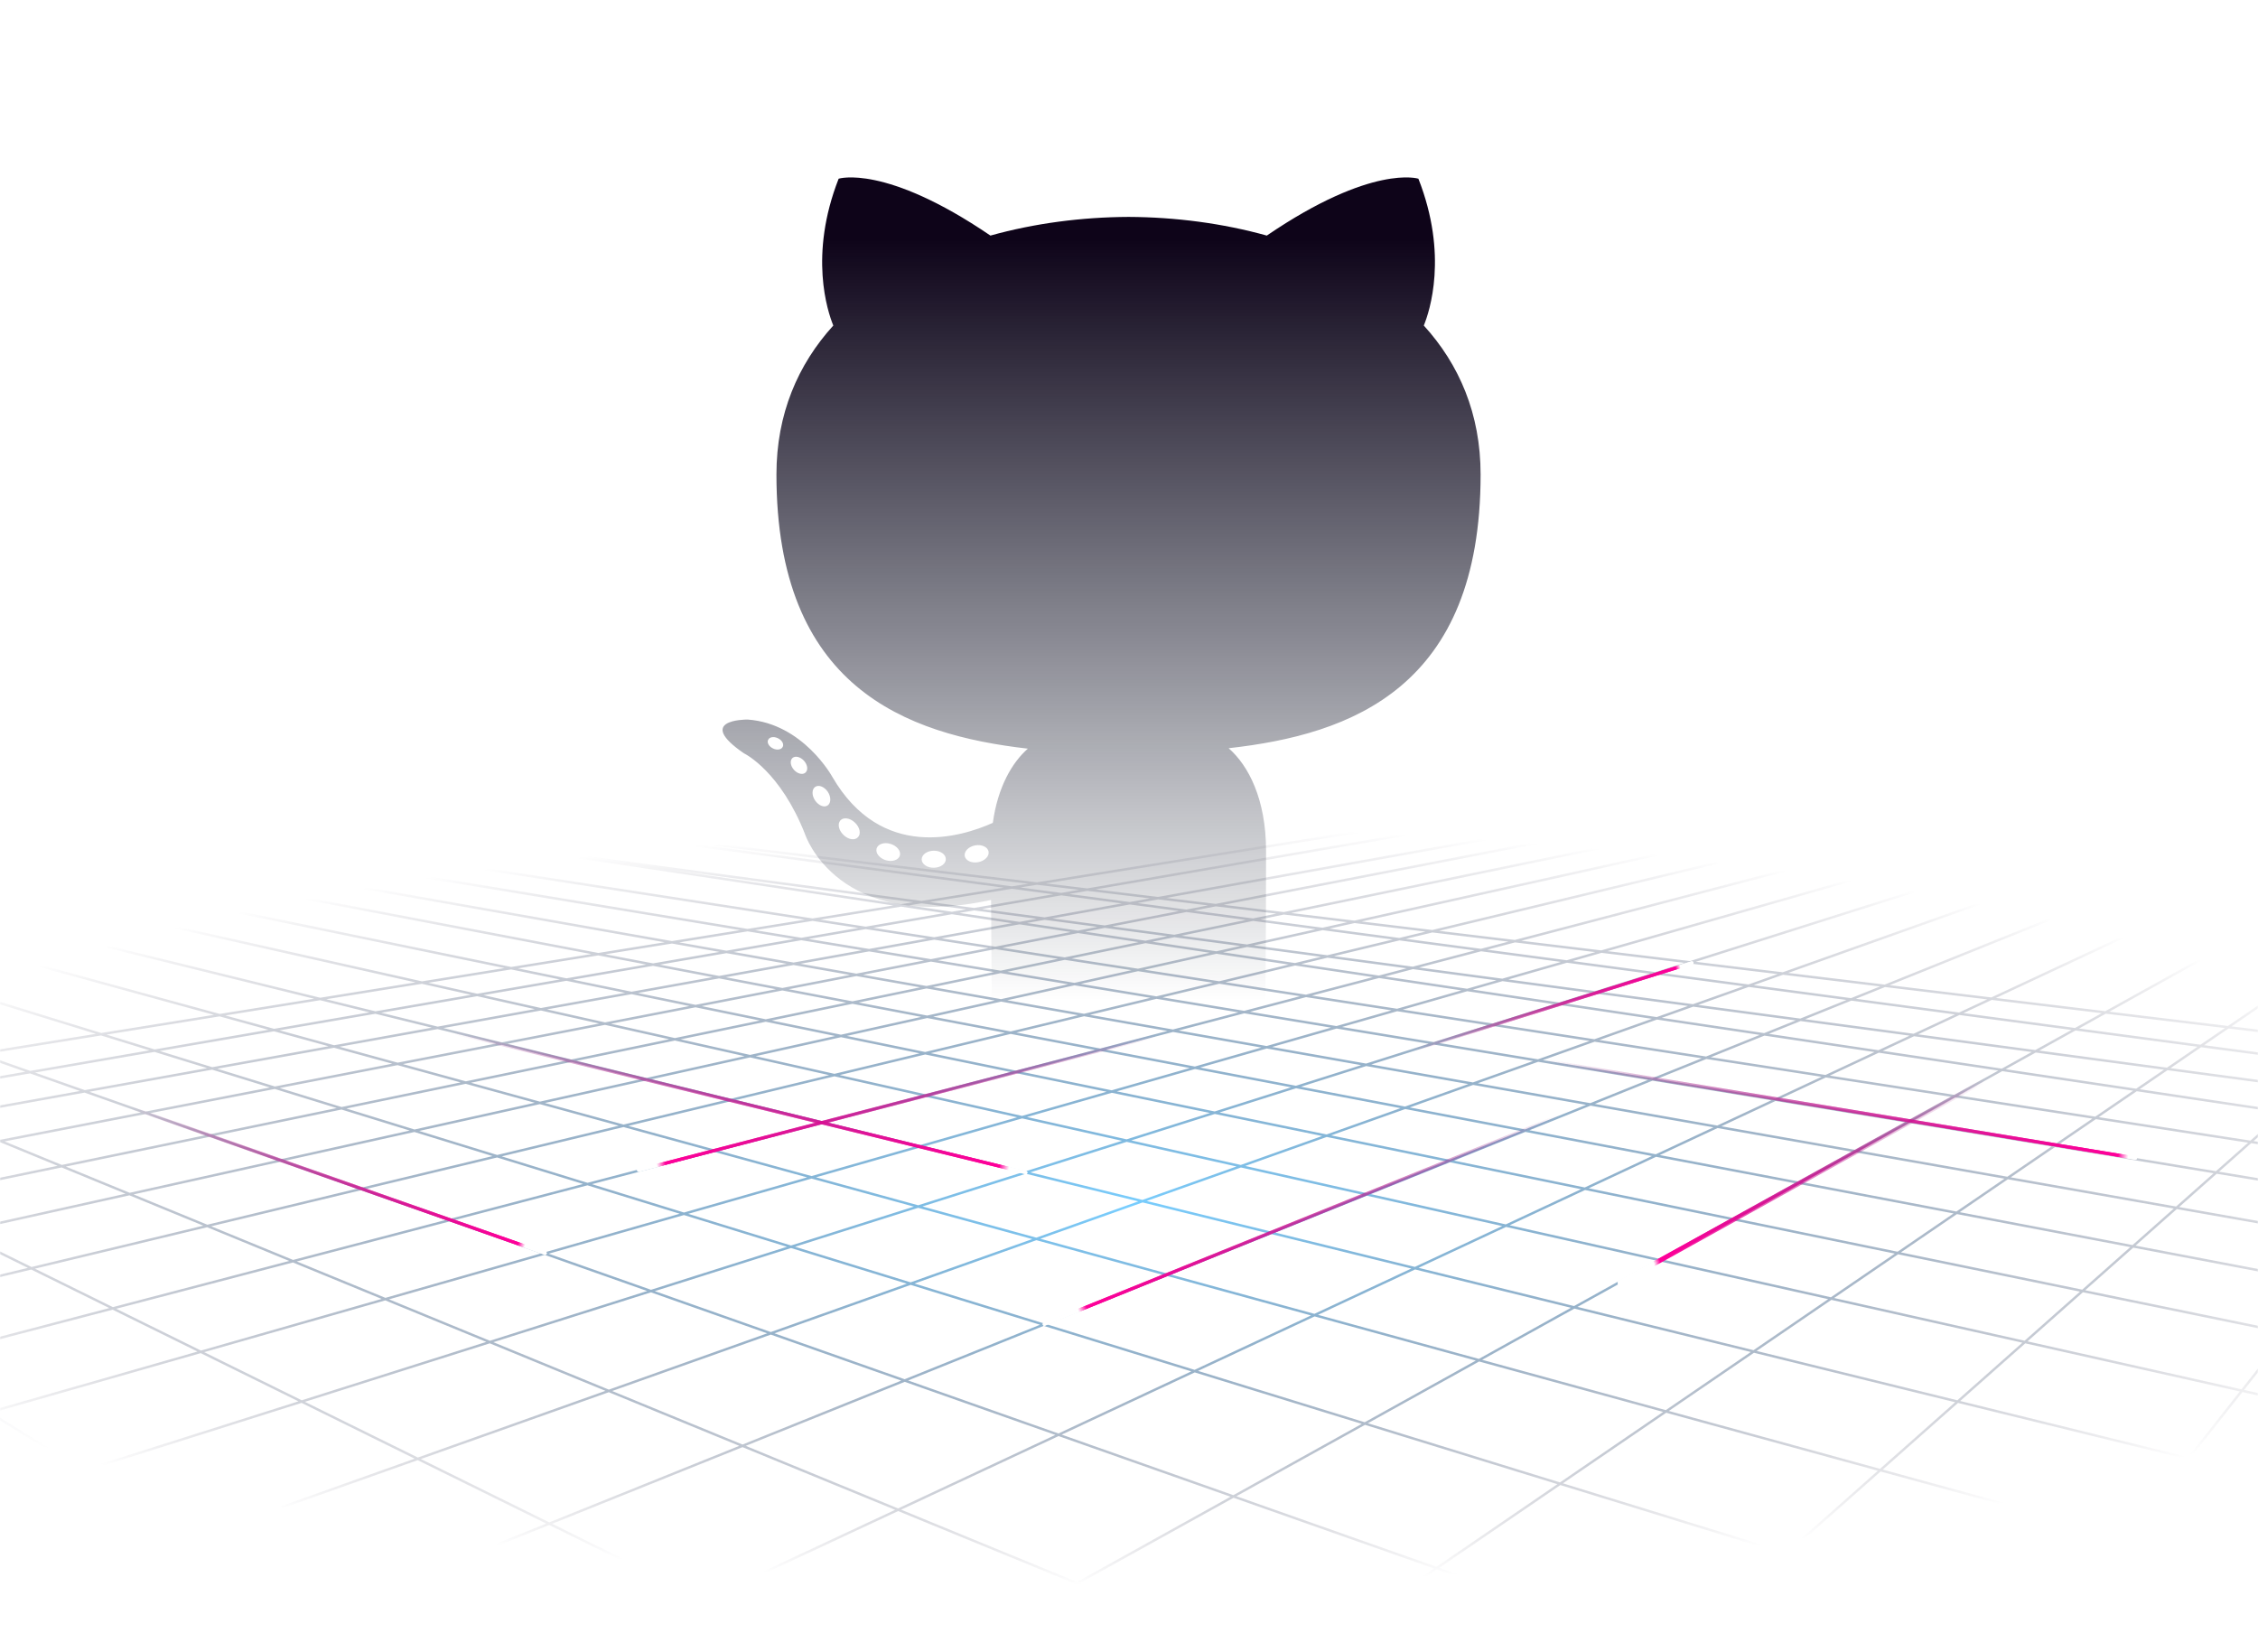 <svg xmlns="http://www.w3.org/2000/svg" xmlns:xlink="http://www.w3.org/1999/xlink" width="1400" height="1024" viewBox="0 0 1400 1024">
  <defs>
    <polygon id="grid_octocat-a" points="0 0 1400 0 1400 1024 0 1024"/>
    <radialGradient id="grid_octocat-b" cx="50%" cy="48.767%" r="33.318%" fx="50%" fy="48.767%" gradientTransform="matrix(0 -1 1.595 0 -.278 .988)">
      <stop offset="0%" stop-color="#78CEFF"/>
      <stop offset="100%" stop-color="#100925" stop-opacity="0"/>
    </radialGradient>
    <linearGradient id="grid_octocat-d" x1="100%" x2=".492%" y1="34.618%" y2="65.382%">
      <stop offset="0%" stop-color="#8B2883" stop-opacity="0"/>
      <stop offset="98.248%" stop-color="#F09"/>
      <stop offset="100%" stop-color="#FFF"/>
    </linearGradient>
    <filter id="grid_octocat-e" width="110.5%" height="119%" x="-5.3%" y="-9.5%" filterUnits="objectBoundingBox">
      <feGaussianBlur in="SourceGraphic" stdDeviation="4"/>
    </filter>
    <filter id="grid_octocat-f" width="110.5%" height="119%" x="-5.3%" y="-9.5%" filterUnits="objectBoundingBox">
      <feGaussianBlur in="SourceGraphic" stdDeviation="4"/>
    </filter>
    <linearGradient id="grid_octocat-g" x1="100%" x2=".492%" y1="45.101%" y2="54.899%">
      <stop offset="0%" stop-color="#FFF"/>
      <stop offset="1.752%" stop-color="#F09"/>
      <stop offset="100%" stop-color="#8B2883" stop-opacity="0"/>
    </linearGradient>
    <filter id="grid_octocat-h" width="114.4%" height="146%" x="-7.2%" y="-23%" filterUnits="objectBoundingBox">
      <feGaussianBlur in="SourceGraphic" stdDeviation="4"/>
    </filter>
    <linearGradient id="grid_octocat-i" x1="100%" x2="0%" y1="52.989%" y2="47.011%">
      <stop offset="0%" stop-color="#FFF"/>
      <stop offset="1.752%" stop-color="#F09"/>
      <stop offset="100%" stop-color="#8B2883" stop-opacity="0"/>
    </linearGradient>
    <filter id="grid_octocat-j" width="107.1%" height="129.1%" x="-3.6%" y="-14.6%" filterUnits="objectBoundingBox">
      <feGaussianBlur in="SourceGraphic" stdDeviation="4"/>
    </filter>
    <linearGradient id="grid_octocat-k" x1="100%" x2="0%" y1="56.171%" y2="43.829%">
      <stop offset="0%" stop-color="#FFF"/>
      <stop offset="1.752%" stop-color="#F09"/>
      <stop offset="100%" stop-color="#8B2883" stop-opacity="0"/>
    </linearGradient>
    <filter id="grid_octocat-l" width="109.7%" height="127.5%" x="-4.8%" y="-13.8%" filterUnits="objectBoundingBox">
      <feGaussianBlur in="SourceGraphic" stdDeviation="4"/>
    </filter>
    <linearGradient id="grid_octocat-m" x1="100%" x2="0%" y1="51.359%" y2="48.641%">
      <stop offset="0%" stop-color="#FFF"/>
      <stop offset="1.752%" stop-color="#F09"/>
      <stop offset="100%" stop-color="#8B2883" stop-opacity="0"/>
    </linearGradient>
    <filter id="grid_octocat-n" width="107%" height="142.6%" x="-3.5%" y="-21.3%" filterUnits="objectBoundingBox">
      <feGaussianBlur in="SourceGraphic" stdDeviation="4"/>
    </filter>
    <linearGradient id="grid_octocat-o" x1="100%" x2=".492%" y1="46.631%" y2="53.369%">
      <stop offset="0%" stop-color="#8B2883" stop-opacity="0"/>
      <stop offset="98.248%" stop-color="#F09"/>
      <stop offset="100%" stop-color="#FFF"/>
    </linearGradient>
    <filter id="grid_octocat-p" width="107.9%" height="130.3%" x="-3.9%" y="-15.2%" filterUnits="objectBoundingBox">
      <feGaussianBlur in="SourceGraphic" stdDeviation="4"/>
    </filter>
    <linearGradient id="grid_octocat-q" x1="100%" x2=".492%" y1="41.81%" y2="58.19%">
      <stop offset="0%" stop-color="#8B2883" stop-opacity="0"/>
      <stop offset="98.248%" stop-color="#F09"/>
      <stop offset="100%" stop-color="#FFF"/>
    </linearGradient>
    <filter id="grid_octocat-r" width="107.7%" height="119%" x="-3.8%" y="-9.5%" filterUnits="objectBoundingBox">
      <feGaussianBlur in="SourceGraphic" stdDeviation="4"/>
    </filter>
    <linearGradient id="grid_octocat-s" x1="50%" x2="50%" y1="100%" y2="8.768%">
      <stop offset="0%" stop-color="#040E21" stop-opacity="0"/>
      <stop offset="100%" stop-color="#0E0419"/>
    </linearGradient>
  </defs>
  <g fill="none" fill-rule="evenodd">
    <mask id="grid_octocat-c" fill="#fff">
      <use xlink:href="#grid_octocat-a"/>
    </mask>
    <path fill="url(#grid_octocat-b)" fill-rule="nonzero" d="M1517.971,405.872 C1518.012,406.107 1517.938,406.336 1517.791,406.5 C1517.883,406.603 1517.949,406.733 1517.972,406.881 C1518.033,407.256 1517.804,407.61 1517.451,407.718 L1517.351,407.74 L1431.367,421.586 L679.333,551.431 L718.027,556.097 L1517.099,412.262 C1517.183,412.247 1517.266,412.246 1517.346,412.258 L1517.414,412.272 L1517.506,412.302 L1517.594,412.343 C1517.643,412.37 1517.689,412.403 1517.731,412.44 L1517.788,412.496 L1517.857,412.586 C1517.885,412.627 1517.909,412.672 1517.928,412.72 L1517.951,412.787 L1517.97,412.867 C1517.997,413.016 1517.978,413.163 1517.923,413.292 C1517.903,413.34 1517.878,413.385 1517.849,413.427 C1517.817,413.473 1517.78,413.516 1517.738,413.554 L1517.646,413.625 L1517.582,413.664 L1517.464,413.713 L1517.375,413.736 L758.62,560.993 L795.925,565.492 L1517.08,416.266 C1517.486,416.182 1517.882,416.442 1517.966,416.848 C1518.043,417.22 1517.831,417.584 1517.482,417.707 L1517.384,417.734 L800.601,566.056 L839.773,570.78 L1517.069,420.268 C1517.474,420.178 1517.874,420.433 1517.964,420.837 C1518.046,421.208 1517.839,421.575 1517.492,421.703 L1517.395,421.732 L844.256,571.32 L888.034,576.6 L1517.056,425.271 C1517.459,425.174 1517.864,425.422 1517.961,425.825 C1518.05,426.194 1517.849,426.565 1517.505,426.699 L1517.407,426.729 L892.311,577.116 L939.208,582.772 L1517.042,431.441 C1517.443,431.336 1517.852,431.576 1517.957,431.977 C1518.054,432.344 1517.86,432.719 1517.519,432.86 L1517.422,432.892 L943.269,583.261 L992.835,589.239 L1517.026,439.445 C1517.424,439.332 1517.839,439.562 1517.953,439.961 C1518.057,440.326 1517.872,440.705 1517.534,440.853 L1517.438,440.888 L996.673,589.702 L1047.843,595.873 L1517.006,447.452 C1517.401,447.327 1517.822,447.545 1517.947,447.94 C1518.062,448.302 1517.887,448.687 1517.553,448.844 L1517.458,448.882 L1051.447,596.308 L1105.333,602.806 L1516.981,456.46 C1517.371,456.321 1517.8,456.525 1517.939,456.915 C1518.066,457.273 1517.905,457.663 1517.577,457.833 L1517.483,457.873 L1108.682,603.21 L1168.561,610.432 L1516.952,470.138 C1517.336,469.983 1517.773,470.169 1517.928,470.553 C1518.069,470.905 1517.925,471.302 1517.604,471.485 L1517.512,471.529 L1171.65,610.804 L1234.673,618.405 L1516.914,486.487 C1517.29,486.312 1517.736,486.474 1517.911,486.849 C1518.072,487.193 1517.949,487.597 1517.639,487.797 L1517.549,487.846 L1237.488,618.744 L1305.322,626.925 L1516.868,509.511 C1517.23,509.31 1517.687,509.44 1517.888,509.803 C1518.072,510.135 1517.978,510.546 1517.682,510.767 L1517.596,510.822 L1307.862,627.232 L1381.366,636.096 L1516.809,543.547 C1517.151,543.314 1517.617,543.401 1517.851,543.743 C1518.064,544.054 1518.01,544.468 1517.742,544.717 L1517.655,544.786 L1383.626,636.369 L1464.262,646.093 L1516.735,599.605 C1517.045,599.331 1517.519,599.359 1517.793,599.669 C1518.043,599.951 1518.042,600.368 1517.807,600.648 L1517.729,600.728 L1466.252,646.333 L1518.09,652.585 C1518.501,652.635 1518.794,653.008 1518.761,653.419 C1518.699,653.796 1518.381,654.074 1518.012,654.08 L1517.91,654.074 L1464.752,647.663 L1451.582,659.331 L1517.331,668.092 C1517.742,668.147 1518.03,668.524 1517.975,668.934 C1517.925,669.311 1517.604,669.585 1517.235,669.585 L1517.133,669.579 L1450.097,660.647 L1434.826,674.176 L1517.331,685.225 C1517.742,685.28 1518.03,685.657 1517.975,686.068 C1517.925,686.444 1517.604,686.718 1517.234,686.718 L1517.132,686.712 L1433.342,675.491 L1418.112,688.984 L1514.522,703.387 L1516.643,700.702 C1516.9,700.377 1517.372,700.321 1517.697,700.578 C1517.992,700.811 1518.065,701.222 1517.883,701.539 L1517.821,701.631 L1516.232,703.642 L1517.343,703.809 C1517.752,703.87 1518.035,704.252 1517.974,704.661 C1517.918,705.037 1517.592,705.306 1517.223,705.301 L1517.121,705.292 L1515.161,704.999 L1500.601,723.439 L1517.346,726.027 C1517.756,726.09 1518.036,726.473 1517.973,726.883 C1517.915,727.258 1517.588,727.525 1517.219,727.518 L1517.117,727.509 L1499.532,724.792 L1484.117,744.315 L1518.122,749.927 C1518.531,749.994 1518.807,750.38 1518.74,750.789 C1518.678,751.163 1518.349,751.427 1517.979,751.416 L1517.878,751.407 L1483.055,745.66 L1465.041,768.474 L1517.362,777.707 C1517.77,777.779 1518.042,778.168 1517.97,778.576 C1517.905,778.95 1517.572,779.21 1517.203,779.195 L1517.102,779.184 L1463.986,769.811 L1443.997,795.126 L1517.372,809.097 C1517.779,809.174 1518.046,809.567 1517.969,809.974 C1517.898,810.347 1517.562,810.602 1517.193,810.582 L1517.092,810.57 L1442.948,796.453 L1419.627,825.989 L1517.383,846.066 C1517.789,846.149 1518.05,846.546 1517.967,846.951 C1517.89,847.323 1517.551,847.574 1517.182,847.549 L1517.081,847.535 L1418.586,827.307 L1391.382,861.759 L1517.396,890.016 C1517.8,890.106 1518.054,890.507 1517.964,890.912 C1517.881,891.282 1517.537,891.527 1517.169,891.495 L1517.068,891.479 L1390.351,863.065 L1358.23,903.745 L1518.179,943.073 C1518.581,943.172 1518.827,943.578 1518.728,943.981 C1518.638,944.349 1518.289,944.587 1517.921,944.547 L1517.821,944.53 L1357.209,905.038 L1319.481,952.819 L1495.32,1000.997 L1516.548,953.859 C1516.718,953.481 1517.162,953.313 1517.54,953.483 C1517.886,953.639 1518.056,954.025 1517.951,954.379 L1517.916,954.475 L1496.784,1001.398 L1518.198,1007.265 C1518.598,1007.375 1518.833,1007.787 1518.723,1008.187 C1518.623,1008.553 1518.268,1008.781 1517.902,1008.732 L1517.802,1008.712 L1496.16,1002.783 L1464.809,1072.401 L1518.221,1088.857 C1518.617,1088.979 1518.839,1089.398 1518.717,1089.794 C1518.605,1090.157 1518.243,1090.374 1517.878,1090.314 L1517.779,1090.29 L1464.188,1073.779 L1449.916,1105.475 C1449.746,1105.852 1449.302,1106.021 1448.924,1105.85 C1448.578,1105.695 1448.407,1105.308 1448.513,1104.954 L1448.548,1104.859 L1462.744,1073.334 L1270.973,1014.252 L1214.606,1085.638 L1267.981,1104.459 C1268.372,1104.597 1268.577,1105.025 1268.439,1105.416 C1268.313,1105.774 1267.942,1105.976 1267.581,1105.901 L1267.482,1105.874 L1213.624,1086.882 L1198.821,1105.631 C1198.564,1105.956 1198.092,1106.012 1197.767,1105.755 C1197.472,1105.522 1197.399,1105.111 1197.581,1104.794 L1197.643,1104.702 L1212.129,1086.355 L1038.643,1025.18 L955.387,1098.943 L970.472,1105.14 C970.855,1105.297 971.038,1105.735 970.881,1106.118 C970.737,1106.47 970.356,1106.653 969.999,1106.56 L969.902,1106.527 L954.136,1100.051 L947.729,1105.728 C947.419,1106.003 946.945,1105.974 946.671,1105.664 C946.421,1105.382 946.422,1104.965 946.657,1104.685 L946.735,1104.605 L952.591,1099.416 L798.565,1036.149 L696.655,1105.786 C696.313,1106.02 695.846,1105.932 695.613,1105.59 C695.4,1105.279 695.453,1104.865 695.722,1104.617 L695.809,1104.547 L796.904,1035.466 L667.856,982.459 L550.669,1047.502 L666.215,1104.494 C666.586,1104.677 666.739,1105.127 666.556,1105.498 C666.388,1105.839 665.996,1105.995 665.646,1105.878 L665.551,1105.839 L549.073,1048.388 L445.596,1105.822 C445.234,1106.023 444.777,1105.893 444.576,1105.531 C444.392,1105.199 444.486,1104.787 444.782,1104.566 L444.868,1104.511 L547.436,1047.58 L436.768,992.994 L293.448,1059.981 L366.751,1105.195 C367.103,1105.413 367.213,1105.875 366.995,1106.227 C366.796,1106.55 366.391,1106.669 366.053,1106.519 L365.963,1106.472 L291.823,1060.74 L195.318,1105.846 C194.942,1106.021 194.496,1105.859 194.321,1105.484 C194.16,1105.14 194.283,1104.736 194.593,1104.536 L194.682,1104.487 L290.296,1059.798 L198.018,1002.879 L25.238,1072.456 L65.049,1105.255 C65.368,1105.518 65.414,1105.991 65.151,1106.31 C64.911,1106.601 64.499,1106.665 64.186,1106.476 L64.095,1106.412 L23.653,1073.094 L-57.72,1105.862 C-58.104,1106.017 -58.541,1105.831 -58.696,1105.447 C-58.838,1105.095 -58.693,1104.698 -58.372,1104.515 L-58.28,1104.471 L22.334,1072.008 L-47.687,1014.321 L-116.749,1038.873 C-117.139,1039.012 -117.568,1038.808 -117.707,1038.418 C-117.834,1038.06 -117.673,1037.67 -117.345,1037.5 L-117.251,1037.46 L-49.038,1013.208 L-109.338,963.529 L-116.774,965.882 C-117.169,966.007 -117.59,965.788 -117.715,965.393 C-117.83,965.031 -117.655,964.646 -117.321,964.489 L-117.226,964.452 L-110.718,962.392 L-117.245,957.017 C-117.565,956.753 -117.61,956.281 -117.347,955.961 C-117.108,955.67 -116.695,955.606 -116.382,955.795 L-116.291,955.859 L-109.014,961.853 L49.966,911.558 L-6.898,876.483 L-116.794,907.888 C-117.192,908.002 -117.607,907.771 -117.721,907.373 C-117.825,907.008 -117.64,906.628 -117.302,906.48 L-117.206,906.445 L-8.626,875.417 L-57.4,845.333 L-116.81,860.892 C-117.211,860.997 -117.621,860.757 -117.726,860.357 C-117.822,859.989 -117.628,859.614 -117.287,859.473 L-117.19,859.441 L-59.165,844.244 L-103.743,816.748 L-116.825,819.896 C-117.227,819.993 -117.632,819.745 -117.729,819.342 C-117.818,818.973 -117.617,818.602 -117.273,818.468 L-117.175,818.437 L-105.541,815.638 L-117.162,808.472 C-117.514,808.254 -117.624,807.792 -117.406,807.44 C-117.207,807.117 -116.802,806.998 -116.465,807.147 L-116.374,807.195 L-103.487,815.144 L17.284,786.089 L-26.039,764.72 L-116.837,784.899 C-117.242,784.989 -117.642,784.734 -117.732,784.329 C-117.815,783.959 -117.607,783.591 -117.261,783.463 L-117.163,783.434 L-28.186,763.661 L-65.473,745.27 L-116.848,755.901 C-117.254,755.985 -117.651,755.724 -117.75,755.319 C-117.811,754.947 -117.599,754.582 -117.25,754.459 L-117.152,754.432 L-67.66,744.191 L-100.887,727.803 L-116.857,730.903 C-117.264,730.982 -117.657,730.716 -117.75,730.309 C-117.809,729.937 -117.591,729.575 -117.241,729.456 L-117.143,729.43 L-103.109,726.706 L-117.1,719.807 C-117.471,719.623 -117.624,719.174 -117.441,718.802 C-117.273,718.462 -116.881,718.305 -116.531,718.422 L-116.436,718.461 L-100.676,726.234 L-2.373,707.156 L-35.991,693.346 L-116.867,707.905 C-117.275,707.978 -117.665,707.707 -117.75,707.299 C-117.805,706.926 -117.583,706.567 -117.232,706.453 L-117.133,706.428 L-38.571,692.287 L-67.54,680.387 L-116.872,688.906 C-117.281,688.976 -117.669,688.702 -117.75,688.294 C-117.804,687.92 -117.579,687.563 -117.227,687.452 L-117.128,687.428 L-70.149,679.316 L-98.016,667.869 L-116.881,670.907 C-117.29,670.973 -117.675,670.695 -117.75,670.286 C-117.801,669.911 -117.572,669.556 -117.219,669.449 L-117.119,669.426 L-100.673,666.778 L-116.517,660.27 C-116.9,660.113 -117.083,659.675 -116.926,659.292 C-116.781,658.94 -116.401,658.757 -116.044,658.851 L-115.947,658.883 L-97.836,666.321 L-16.294,653.19 L-117.018,617.673 C-117.408,617.535 -117.613,617.107 -117.475,616.716 C-117.349,616.358 -116.979,616.156 -116.617,616.231 L-116.519,616.259 L-13.197,652.691 L59.447,640.993 L-116.453,586.8 C-116.849,586.678 -117.071,586.258 -116.949,585.862 C-116.837,585.5 -116.475,585.283 -116.11,585.343 L-116.011,585.367 L62.794,640.454 L132.666,629.202 L-116.966,560.807 C-117.366,560.697 -117.601,560.285 -117.491,559.885 C-117.391,559.519 -117.036,559.291 -116.67,559.34 L-116.57,559.36 L136.242,628.626 L194.729,619.208 L-116.947,542.573 C-117.349,542.474 -117.595,542.068 -117.496,541.666 C-117.406,541.297 -117.057,541.06 -116.689,541.099 L-116.589,541.116 L198.525,618.596 L257.642,609.076 L-116.932,525.086 C-117.336,524.995 -117.591,524.594 -117.5,524.19 C-117.417,523.819 -117.073,523.575 -116.705,523.606 L-116.604,523.622 L261.631,608.434 L312.765,600.2 L-116.383,512.064 C-116.789,511.981 -117.05,511.585 -116.967,511.179 C-116.897,510.841 -116.61,510.603 -116.282,510.581 L-116.182,510.581 L-116.081,510.595 L316.944,599.527 L366.634,591.525 L-116.372,499.563 C-116.779,499.485 -117.046,499.092 -116.969,498.686 C-116.904,498.346 -116.621,498.105 -116.293,498.078 L-116.193,498.077 L-116.092,498.089 L370.978,590.826 L412.136,584.198 L-116.898,490.843 C-117.306,490.771 -117.579,490.382 -117.507,489.974 C-117.447,489.634 -117.167,489.388 -116.839,489.358 L-116.739,489.355 L-116.638,489.366 L416.651,583.471 L458.866,576.673 L-116.89,481.675 C-117.299,481.608 -117.576,481.222 -117.508,480.813 C-117.452,480.472 -117.174,480.224 -116.847,480.189 L-116.748,480.185 L-116.646,480.195 L463.53,575.922 L499.016,570.207 L-116.346,475.132 C-116.756,475.069 -117.036,474.686 -116.973,474.276 C-116.92,473.935 -116.646,473.683 -116.319,473.646 L-116.219,473.641 L-116.117,473.649 L503.826,569.433 L553.799,561.386 L316.633,525.957 L-116.331,467.981 C-116.742,467.926 -117.03,467.548 -116.975,467.138 C-116.929,466.796 -116.66,466.539 -116.334,466.494 L-116.234,466.487 L-116.132,466.494 L218.905,511.357 L-116.343,461.277 C-116.752,461.216 -117.035,460.834 -116.974,460.424 C-116.923,460.083 -116.649,459.83 -116.322,459.79 L-116.223,459.785 L-116.121,459.793 L316.87,524.475 L571.376,558.555 L622.295,550.355 L282.56,505.091 L-116.322,456.986 C-116.733,456.937 -117.026,456.563 -116.977,456.152 C-116.935,455.809 -116.669,455.548 -116.343,455.5 L-116.244,455.492 L-116.142,455.497 L162.924,489.152 L-116.867,451.875 C-117.278,451.82 -117.566,451.443 -117.512,451.032 C-117.466,450.69 -117.196,450.433 -116.87,450.388 L-116.771,450.381 L-116.669,450.388 L282.667,503.593 L642.9,547.037 L1431.067,420.115 L1517.104,405.261 C1517.512,405.19 1517.9,405.464 1517.971,405.872 Z M890.873,973.074 L800.048,1035.136 L953.842,1098.308 L1037.026,1024.61 L890.873,973.074 Z M1107.741,963.961 L1039.927,1024.043 L1213.111,1085.111 L1269.436,1013.778 L1107.741,963.961 Z M1318.471,954.098 L1271.97,1012.989 L1463.365,1071.956 L1494.696,1002.382 L1318.471,954.098 Z M119.947,954.724 L-46.039,1013.735 L23.918,1071.369 L196.431,1001.9 L119.947,954.724 Z M340.49,945.507 L199.746,1002.183 L291.92,1059.039 L435.043,992.144 L340.49,945.507 Z M556.858,936.865 L438.509,992.18 L549.032,1046.694 L666.079,981.729 L556.858,936.865 Z M764.837,928.631 L669.536,981.527 L798.387,1034.453 L889.119,972.455 L764.837,928.631 Z M967.459,920.742 L892.408,972.025 L1038.309,1023.472 L1106.063,963.445 L967.459,920.742 Z M51.653,912.599 L-107.634,962.99 L-47.39,1012.622 L118.308,953.713 L51.653,912.599 Z M1166.02,912.328 L1109.056,962.797 L1270.433,1012.515 L1316.9,953.668 L1166.02,912.328 Z M258.971,905.298 L121.758,954.08 L198.158,1001.204 L338.684,944.616 L258.971,905.298 Z M460.37,897.232 L342.357,944.755 L436.785,991.33 L554.972,936.09 L460.37,897.232 Z M656.334,890.371 L558.705,936.002 L667.759,980.797 L762.946,927.964 L656.334,890.371 Z M846.302,883.415 L766.589,927.659 L890.654,971.406 L965.626,920.177 L846.302,883.415 Z M1033.077,875.904 L969.042,919.66 L1107.378,962.28 L1164.293,911.855 L1033.077,875.904 Z M186.977,869.788 L53.54,912.001 L120.12,953.069 L257.094,904.372 L186.977,869.788 Z M1213.995,869.825 L1167.362,911.14 L1317.91,952.388 L1355.608,904.644 L1213.995,869.825 Z M377.457,863.174 L260.941,904.597 L340.551,943.864 L458.381,896.415 L377.457,863.174 Z M560.939,856.733 L462.364,896.429 L556.819,935.227 L654.314,889.659 L560.939,856.733 Z M740.776,850.903 L658.273,889.464 L764.698,926.992 L844.313,882.802 L740.776,850.903 Z M917.09,844.125 L848.121,882.405 L967.209,919.095 L1031.179,875.384 L917.09,844.125 Z M124.452,838.948 L-4.947,875.925 L51.854,910.961 L185.033,868.829 L124.452,838.948 Z M1087.493,838.72 L1034.702,874.793 L1165.634,910.667 L1212.225,869.389 L1087.493,838.72 Z M303.678,832.869 L189.043,869.134 L259.064,903.672 L375.378,862.32 L303.678,832.869 Z M1255.703,832.873 L1215.36,868.616 L1356.63,903.351 L1388.727,862.701 L1255.703,832.873 Z M477.919,827.458 L379.574,862.422 L460.375,895.612 L558.797,855.978 L477.919,827.458 Z M647.092,822.04 L563.045,855.885 L656.254,888.752 L738.641,850.245 L647.092,822.04 Z M815.079,816.175 L742.801,849.957 L846.132,881.792 L915.02,843.557 L815.079,816.175 Z M69.836,812.01 L-55.395,844.808 L-6.675,874.86 L122.45,837.961 L69.836,812.01 Z M976.151,811.344 L918.967,843.083 L1032.804,874.273 L1085.538,838.24 L976.151,811.344 Z M1135.497,805.919 L1089.155,837.585 L1213.589,868.18 L1253.898,832.468 L1135.497,805.919 Z M238.875,806.25 L126.598,838.335 L187.099,868.176 L301.514,831.98 L238.875,806.25 Z M403.608,801.255 L305.908,832.163 L377.494,861.568 L475.668,826.665 L403.608,801.255 Z M1291.456,801.197 L1257.088,831.646 L1389.759,861.395 L1416.942,826.969 L1291.456,801.197 Z M564.624,796.633 L480.165,826.66 L560.903,855.13 L644.815,821.339 L564.624,796.633 Z M723.778,791.159 L649.3,821.151 L740.665,849.299 L812.845,815.563 L723.778,791.159 Z M19.385,787.125 L-101.688,816.254 L-57.16,843.719 L67.783,810.997 L19.385,787.125 Z M877.377,787.057 L817.177,815.194 L916.897,842.516 L974.009,810.817 L877.377,787.057 Z M181.623,782.733 L72.051,811.43 L124.597,837.347 L236.636,805.331 L181.623,782.733 Z M1028.963,782.031 L978.08,810.273 L1087.2,837.104 L1133.495,805.47 L1028.963,782.031 Z M337.693,778.012 L241.204,805.585 L303.745,831.274 L401.257,800.426 L337.693,778.012 Z M1176.851,777.661 L1137.191,804.761 L1255.283,831.241 L1289.619,800.82 L1176.851,777.661 Z M490.453,773.781 L405.986,800.503 L477.914,825.866 L562.223,795.893 L490.453,773.781 Z M1322.661,773.551 L1292.859,799.954 L1417.982,825.651 L1441.286,796.137 L1322.661,773.551 Z M642.588,768.915 L566.99,795.792 L647.024,820.449 L721.387,790.504 L642.588,768.915 Z M788.335,765.163 L726.077,790.234 L814.944,814.582 L875.056,786.486 L788.335,765.163 Z M128.441,760.888 L21.664,786.577 L69.997,810.417 L179.317,781.786 L128.441,760.888 Z M933.79,760.69 L879.542,786.045 L975.937,809.746 L1026.761,781.537 L933.79,760.69 Z M278.861,757.267 L184.034,782.102 L238.965,804.665 L335.25,777.151 L278.861,757.267 Z M1074.653,756.672 L1030.936,780.936 L1135.189,804.312 L1174.807,777.241 L1074.653,756.672 Z M424.069,753.329 L340.184,777.3 L403.634,799.674 L487.934,773.005 L424.069,753.329 Z M1213.33,752.735 L1178.575,776.483 L1291.023,799.577 L1320.799,773.196 L1213.33,752.735 Z M569.305,748.836 L492.967,772.986 L564.589,795.052 L640.058,768.221 L569.305,748.836 Z M1349.654,749.636 L1324.08,772.294 L1442.335,794.809 L1462.307,769.515 L1349.654,749.636 Z M708.414,745.512 L645.06,768.036 L723.686,789.579 L785.84,764.55 L708.414,745.512 Z M80.261,741.098 L-23.702,764.201 L19.562,785.54 L126.073,759.916 L80.261,741.098 Z M847.494,741.34 L790.716,764.204 L877.221,785.474 L931.396,760.153 L847.494,741.34 Z M223.961,737.908 L130.931,760.289 L181.729,781.155 L276.337,756.377 L223.961,737.908 Z M982.764,737.8 L936.013,759.651 L1028.734,780.442 L1072.396,756.208 L982.764,737.8 Z M364.258,734.902 L281.45,756.589 L337.741,776.439 L421.443,752.52 L364.258,734.902 Z M1115.356,734.08 L1076.667,755.554 L1176.53,776.063 L1211.25,752.338 L1115.356,734.08 Z M503.188,730.72 L426.713,752.574 L490.448,772.21 L566.64,748.106 L503.188,730.72 Z M1244.914,731.153 L1215.078,751.54 L1322.218,771.939 L1347.768,749.303 L1244.914,731.153 Z M1374.38,727.73 L1351.088,748.366 L1463.363,768.178 L1481.363,745.381 L1374.38,727.73 Z M636.051,727.72 L571.94,748.002 L642.53,767.343 L705.766,744.861 L636.051,727.72 Z M769.403,723.829 L710.982,744.599 L788.222,763.591 L844.915,740.761 L769.403,723.829 Z M38.193,723.818 L-63.085,744.776 L-25.849,763.142 L77.834,740.101 L38.193,723.818 Z M173.958,720.276 L82.823,740.528 L128.563,759.317 L221.361,736.991 L173.958,720.276 Z M899.003,720.598 L849.947,740.352 L933.619,759.114 L980.302,737.295 L899.003,720.598 Z M308.221,717.637 L226.643,737.263 L278.925,755.699 L361.537,734.063 L308.221,717.637 Z M1026.797,717.219 L985.04,736.736 L1074.41,755.09 L1113.053,733.642 L1026.797,717.219 Z M443.093,714.255 L367.012,734.18 L424.087,751.765 L500.401,729.957 L443.093,714.255 Z M1150.611,714.512 L1117.404,732.943 L1212.998,751.144 L1242.8,730.78 L1150.611,714.512 Z M1274.13,711.189 L1246.685,729.942 L1349.201,748.033 L1372.473,727.415 L1274.13,711.189 Z M570.279,711.548 L505.967,729.926 L569.275,747.272 L633.253,727.032 L570.279,711.548 Z M1395.788,708.763 L1375.827,726.448 L1482.425,744.036 L1497.828,724.529 L1395.788,708.763 Z M698.562,707.944 L638.799,726.851 L708.334,743.948 L766.656,723.213 L698.562,707.944 Z M0.152,708.193 L-98.454,727.33 L-65.272,743.697 L35.714,722.8 L0.152,708.193 Z M822.617,704.91 L772.055,722.886 L847.367,739.774 L896.343,720.052 L822.617,704.91 Z M130.081,704.804 L40.819,723.275 L80.397,739.532 L171.285,719.334 L130.081,704.804 Z M256.935,701.837 L176.726,719.661 L224.042,736.346 L305.408,716.771 L256.935,701.837 Z M945.725,701.783 L901.521,719.584 L982.579,736.231 L1024.281,716.74 L945.725,701.783 Z M386.607,698.779 L311.082,716.949 L364.291,733.342 L440.199,713.462 L386.607,698.779 Z M1064.936,699.393 L1029.119,716.134 L1115.101,732.505 L1148.265,714.098 L1064.936,699.393 Z M1183.531,696.24 L1152.693,713.356 L1244.572,729.569 L1271.988,710.835 L1183.531,696.24 Z M510.012,696.729 L445.996,713.495 L503.18,729.163 L567.346,710.827 L510.012,696.729 Z M633.749,693.411 L573.185,710.718 L636.001,726.163 L695.652,707.292 L633.749,693.411 Z M1299.46,693.88 L1275.922,709.964 L1373.92,726.133 L1393.862,708.465 L1299.46,693.88 Z M1416.647,690.283 L1397.247,707.47 L1498.897,723.176 L1513.451,704.744 L1416.647,690.283 Z M753.211,690.656 L701.406,707.045 L769.308,722.271 L819.78,704.327 L753.211,690.656 Z M90.154,690.725 L2.834,707.672 L38.34,722.256 L127.344,703.839 L90.154,690.725 Z M871.281,687.609 L825.348,703.939 L898.862,719.037 L942.998,701.264 L871.281,687.609 Z M211.73,687.909 L132.924,704.216 L174.053,718.719 L254.038,700.944 L211.73,687.909 Z M334.697,684.556 L259.895,701.179 L308.269,716.082 L383.609,697.957 L334.697,684.556 Z M986.173,685.495 L948.3,700.746 L1026.602,715.655 L1062.365,698.94 L986.173,685.495 Z M1100.866,682.601 L1067.302,698.288 L1150.347,712.942 L1181.147,695.847 L1100.866,682.601 Z M453.193,682.759 L389.63,698.051 L443.103,712.702 L506.958,695.979 L453.193,682.759 Z M573.913,679.994 L513.054,695.933 L570.252,709.996 L630.69,692.725 L573.913,679.994 Z M1212.101,680.382 L1185.642,695.068 L1273.781,709.61 L1297.292,693.545 L1212.101,680.382 Z M1324.804,676.563 L1301.272,692.642 L1395.321,707.173 L1414.712,689.994 L1324.804,676.563 Z M52.443,677.428 L-33.246,692.852 L0.309,706.635 L87.361,689.74 L52.443,677.428 Z M689.314,677.533 L636.763,692.55 L698.496,706.392 L750.195,690.037 L689.314,677.533 Z M803.584,674.72 L756.147,689.727 L822.51,703.357 L868.366,687.054 L803.584,674.72 Z M170.351,675.161 L93.064,690.161 L130.187,703.251 L208.755,686.993 L170.351,675.161 Z M288.759,671.97 L214.778,687.279 L256.999,700.286 L331.601,683.708 L288.759,671.97 Z M913.367,672.647 L874.078,686.615 L945.573,700.227 L983.381,685.002 L913.367,672.647 Z M1024.606,670.018 L988.804,684.435 L1064.731,697.834 L1098.248,682.169 L1024.606,670.018 Z M400.778,669.871 L337.832,683.859 L386.632,697.23 L450.023,681.979 L400.778,669.871 Z M517.378,667.317 L456.369,681.995 L510,695.182 L570.723,679.279 L517.378,667.317 Z M1132.068,668.017 L1103.27,681.477 L1183.259,694.675 L1209.683,680.009 L1132.068,668.017 Z M1241.424,664.107 L1214.24,679.195 L1299.104,692.307 L1322.622,676.237 L1241.424,664.107 Z M629.901,665.331 L577.075,679.166 L633.704,691.864 L686.137,676.881 L629.901,665.331 Z M18.639,665.508 L-64.759,679.907 L-35.825,691.793 L49.582,676.419 L18.639,665.508 Z M131.512,663.195 L55.43,676.89 L90.271,689.176 L167.31,674.224 L131.512,663.195 Z M740.914,662.788 L692.432,676.642 L753.13,689.108 L800.48,674.129 L740.914,662.788 Z M1343.9,663.514 L1326.625,675.318 L1416.177,688.695 L1431.377,675.228 L1343.9,663.514 Z M246.482,660.386 L173.478,674.555 L211.803,686.362 L285.574,671.097 L246.482,660.386 Z M847.101,660.954 L806.598,673.767 L871.164,686.06 L910.376,672.119 L847.101,660.954 Z M953.68,658.315 L916.231,671.629 L986.011,683.943 L1021.758,669.548 L953.68,658.315 Z M354.221,658.424 L291.994,671.3 L334.736,683.011 L397.496,669.064 L354.221,658.424 Z M465.061,655.586 L404.078,669.138 L453.198,681.215 L514.059,666.573 L465.061,655.586 Z M1057.994,656.572 L1027.284,668.939 L1100.652,681.045 L1129.406,667.606 L1057.994,656.572 Z M-13.336,654.233 L-95.179,667.412 L-67.368,678.836 L15.741,664.486 L-13.336,654.233 Z M1164.894,652.674 L1134.509,666.876 L1211.822,678.821 L1238.988,663.743 L1164.894,652.674 Z M573.652,653.779 L520.685,666.522 L573.885,678.451 L626.582,664.65 L573.652,653.779 Z M682.257,651.619 L633.178,664.473 L689.255,675.99 L737.639,662.164 L682.257,651.619 Z M95.784,652.188 L21.668,664.985 L52.569,675.881 L128.39,662.233 L95.784,652.188 Z M1262.202,652.574 L1243.577,662.912 L1324.444,674.992 L1341.677,663.216 L1262.202,652.574 Z M1364.74,649.274 L1345.752,662.249 L1432.862,673.913 L1448.131,660.385 L1364.74,649.274 Z M207.085,649.592 L134.729,662.616 L170.436,673.617 L243.219,659.492 L207.085,649.592 Z M785.421,650.069 L744.121,661.871 L803.493,673.175 L843.907,660.39 L785.421,650.069 Z M889.115,647.662 L850.192,659.976 L913.24,671.101 L950.622,657.811 L889.115,647.662 Z M311.155,647.835 L249.806,659.741 L288.809,670.428 L350.839,657.592 L311.155,647.835 Z M988.698,645.866 L956.601,657.277 L1024.436,668.469 L1055.092,656.124 L988.698,645.866 Z M418.447,645.134 L357.632,657.718 L400.796,668.331 L461.62,654.814 L418.447,645.134 Z M1093.981,642.081 L1060.719,655.475 L1131.847,666.465 L1162.21,652.273 L1093.981,642.081 Z M521.443,643.057 L468.504,654.821 L517.366,665.777 L570.191,653.068 L521.443,643.057 Z M62.686,641.991 L-10.238,653.734 L18.769,663.963 L92.618,651.212 L62.686,641.991 Z M626.643,641.031 L577.086,652.953 L629.86,663.791 L678.828,650.966 L626.643,641.031 Z M1186.73,642.468 L1167.353,651.525 L1241.141,662.548 L1259.711,652.241 L1186.73,642.468 Z M1286.846,638.896 L1264.399,651.355 L1343.529,661.951 L1362.515,648.978 L1286.846,638.896 Z M169.871,639.396 L99.05,651.624 L131.606,661.654 L203.728,648.672 L169.871,639.396 Z M727.322,639.817 L685.633,650.735 L740.845,661.247 L782.045,649.474 L727.322,639.817 Z M828.716,637.697 L788.717,649.127 L846.998,659.412 L885.844,647.123 L828.716,637.697 Z M1381.747,637.653 L1366.593,648.008 L1449.616,659.069 L1462.761,647.423 L1381.747,637.653 Z M271.295,638.034 L210.512,648.975 L246.543,658.847 L307.684,646.981 L271.295,638.034 Z M375.124,635.419 L314.666,647.153 L354.251,656.886 L414.894,644.337 L375.124,635.419 Z M925.607,636.118 L892.274,646.663 L953.543,656.772 L985.577,645.383 L925.607,636.118 Z M1027.345,632.127 L991.675,644.808 L1057.817,655.027 L1091.052,641.643 L1027.345,632.127 Z M474.788,633.475 L422.012,644.396 L465.063,654.049 L517.849,642.319 L474.788,633.475 Z M574.897,631.178 L525.024,642.261 L573.625,652.242 L623.061,640.349 L574.897,631.178 Z M1116.405,633.051 L1096.728,640.975 L1164.669,651.124 L1183.977,642.099 L1116.405,633.051 Z M1214.886,629.309 L1189.247,641.292 L1261.908,651.021 L1284.352,638.564 L1214.886,629.309 Z M136.159,630.159 L66.033,641.452 L95.883,650.648 L166.463,638.462 L136.159,630.159 Z M672.153,630.082 L630.186,640.178 L682.204,650.082 L723.783,639.192 L672.153,630.082 Z M771.478,628.253 L730.797,638.907 L785.341,648.532 L825.256,637.126 L771.478,628.253 Z M232.708,628.546 L173.355,638.794 L207.155,648.055 L267.716,637.154 L232.708,628.546 Z M1305.626,628.473 L1289.045,637.676 L1364.368,647.711 L1379.487,637.38 L1305.626,628.473 Z M335.358,626.503 L274.923,637.381 L311.195,646.3 L371.475,634.601 L335.358,626.503 Z M866.305,626.955 L832.089,636.733 L889.003,646.123 L922.263,635.601 L866.305,626.955 Z M966.809,623.083 L928.831,635.098 L988.553,644.325 L1024.19,631.655 L966.809,623.083 Z M431.233,624.53 L378.799,634.706 L418.459,643.6 L471.075,632.712 L431.233,624.53 Z M528.542,622.352 L478.502,632.707 L521.43,641.523 L571.172,630.469 L528.542,622.352 Z M1147.871,620.38 L1119.226,631.915 L1186.494,640.923 L1212.129,628.941 L1147.871,620.38 Z M1049.823,624.135 L1030.349,631.059 L1093.8,640.537 L1113.392,632.648 L1049.823,624.135 Z M620.694,621.001 L578.597,630.356 L626.604,639.496 L668.451,629.428 L620.694,621.001 Z M717.07,619.276 L675.806,629.203 L727.259,638.282 L767.844,627.653 L717.07,619.276 Z M198.463,620.126 L139.735,629.583 L169.947,637.861 L229.073,627.652 L198.463,620.126 Z M1234.919,619.945 L1217.405,628.131 L1286.551,637.344 L1303.086,628.166 L1234.919,619.945 Z M295.851,617.644 L236.399,627.909 L271.343,636.501 L331.587,625.657 L295.851,617.644 Z M809.779,618.222 L775.04,627.32 L828.629,636.162 L862.762,626.408 L809.779,618.222 Z M909.706,614.553 L869.753,625.97 L925.487,634.581 L963.428,622.578 L909.706,614.553 Z M391.57,616.384 L339.16,625.818 L375.149,633.888 L427.411,623.745 L391.57,616.384 Z M485.086,614.078 L435.066,623.786 L474.788,631.944 L524.687,621.618 L485.086,614.078 Z M1084.235,611.901 L1052.916,623.036 L1116.212,631.512 L1144.854,619.978 L1084.235,611.901 Z M989.161,616.012 L970.066,622.053 L1027.194,630.587 L1046.567,623.699 L989.161,616.012 Z M574.481,612.846 L532.385,621.557 L574.873,629.647 L616.84,620.321 L574.481,612.846 Z M666.217,610.885 L624.516,620.152 L672.104,628.549 L713.262,618.647 L666.217,610.885 Z M1168.763,611.967 L1150.694,619.243 L1214.649,627.764 L1232.104,619.606 L1168.763,611.967 Z M261.585,609.96 L202.259,619.514 L232.764,627.015 L292.017,616.784 L261.585,609.96 Z M755.993,609.912 L720.819,618.374 L771.405,626.72 L806.052,617.646 L755.993,609.912 Z M854.995,606.38 L813.425,617.267 L866.21,625.423 L906.122,614.018 L854.995,606.38 Z M351.184,608.09 L299.724,616.975 L335.389,624.973 L387.616,615.572 L351.184,608.09 Z M445.865,606.611 L395.543,615.669 L431.244,623.001 L481.115,613.322 L445.865,606.611 Z M1026.478,604.206 L992.521,614.949 L1049.659,622.6 L1080.974,611.467 L1026.478,604.206 Z M931.581,608.302 L913.192,613.557 L966.684,621.548 L985.663,615.544 L931.581,608.302 Z M530.985,605.171 L489.057,613.308 L528.53,620.823 L570.486,612.141 L530.985,605.171 Z M620.451,603.334 L578.455,612.024 L620.661,619.472 L662.248,610.23 L620.451,603.334 Z M1105.509,604.338 L1087.331,610.801 L1147.678,618.841 L1165.673,611.594 L1105.509,604.338 Z M705.618,602.129 L670.143,610.012 L717.011,617.745 L752.083,609.307 L705.618,602.129 Z M802.974,598.609 L759.835,608.987 L809.698,616.691 L851.222,605.816 L802.974,598.609 Z M316.911,601.051 L265.575,609.318 L295.89,616.116 L347.16,607.264 L316.911,601.051 Z M404.913,598.814 L355.234,607.391 L391.589,614.857 L441.751,605.828 L404.913,598.814 Z M971.533,596.886 L935.187,607.272 L989.024,614.481 L1022.977,603.74 L971.533,596.886 Z M876.049,600.866 L858.683,605.414 L909.608,613.022 L927.866,607.805 L876.049,600.866 Z M492.044,598.299 L449.988,605.869 L485.086,612.551 L526.863,604.443 L492.044,598.299 Z M577.212,596.199 L535.097,604.373 L574.46,611.319 L616.333,602.654 L577.212,596.199 Z M1047.989,597.402 L1029.844,603.142 L1084.07,610.366 L1102.16,603.935 L1047.989,597.402 Z M660.193,595.11 L624.539,602.488 L666.175,609.358 L701.542,601.499 L660.193,595.11 Z M754.226,591.326 L709.647,601.233 L755.925,608.383 L799.013,598.017 L754.226,591.326 Z M918.319,589.796 L879.872,599.865 L931.472,606.774 L967.811,596.39 L918.319,589.796 Z M370.955,592.348 L321.09,600.378 L351.211,606.564 L400.721,598.016 L370.955,592.348 Z M450.426,590.955 L409.118,598.087 L445.874,605.086 L487.769,597.545 L450.426,590.955 Z M823.076,593.772 L806.863,597.673 L854.909,604.85 L872.127,600.341 L823.076,593.772 Z M538.859,589.871 L496.318,597.529 L530.975,603.645 L572.957,595.497 L538.859,589.871 Z M992.954,590.764 L975.144,595.854 L1026.342,602.675 L1044.385,596.967 L992.954,590.764 Z M617.118,588.455 L581.446,595.378 L620.421,601.808 L655.954,594.455 L617.118,588.455 Z M710.236,584.755 L664.393,594.241 L705.571,600.603 L750.093,590.709 L710.236,584.755 Z M867.659,583.046 L827.117,592.8 L875.95,599.339 L914.389,589.272 L867.659,583.046 Z M416.634,584.992 L375.3,591.648 L404.927,597.289 L446.067,590.186 L416.634,584.992 Z M773.247,587.1 L758.307,590.42 L802.902,597.081 L818.95,593.22 L773.247,587.1 Z M496.847,582.939 L454.79,590.201 L492.044,596.775 L534.444,589.143 L496.847,582.939 Z M939.319,584.296 L922.148,588.793 L971.422,595.358 L989.116,590.302 L939.319,584.296 Z M579.241,582.603 L543.267,589.078 L577.191,594.676 L612.735,587.778 L579.241,582.603 Z M668.392,578.504 L621.473,587.61 L660.154,593.586 L705.936,584.113 L668.392,578.504 Z M820.04,576.702 L777.496,586.156 L822.991,592.248 L863.527,582.496 L820.04,576.702 Z M728.11,581.056 L714.492,583.874 L754.174,589.802 L768.932,586.522 L728.11,581.056 Z M463.524,577.441 L421.149,584.265 L450.432,589.432 L492.341,582.196 L463.524,577.441 Z M536.788,576.043 L501.35,582.162 L538.851,588.35 L574.688,581.899 L536.788,576.043 Z M888.128,578.122 L871.707,582.073 L918.218,588.269 L935.258,583.806 L888.128,578.122 Z M632.117,573.085 L583.779,581.786 L617.09,586.933 L663.944,577.84 L632.117,573.085 Z M776.917,570.956 L732.55,580.137 L773.181,585.578 L815.716,576.126 L776.917,570.956 Z M684.992,575.282 L672.807,577.647 L710.192,583.232 L723.616,580.454 L684.992,575.282 Z M839.848,572.3 L824.296,575.756 L867.575,581.522 L883.85,577.606 L839.848,572.3 Z M503.827,570.951 L468.187,576.69 L496.844,581.419 L532.139,575.325 L503.827,570.951 Z M590.193,566.822 L541.427,575.242 L579.226,581.082 L627.491,572.394 L590.193,566.822 Z M735.627,565.455 L689.605,574.387 L728.056,579.536 L772.416,570.357 L735.627,565.455 Z M647.672,570.285 L636.721,572.256 L668.36,576.983 L680.336,574.659 L647.672,570.285 Z M795.987,567.01 L781.365,570.036 L819.972,575.18 L835.365,571.759 L795.987,567.01 Z M558.689,562.116 L508.637,570.176 L536.778,574.524 L585.47,566.117 L558.689,562.116 Z M700.502,560.775 L652.492,569.417 L684.949,573.763 L730.96,564.833 L700.502,560.775 Z M604.004,564.437 L594.902,566.009 L632.095,571.565 L642.818,569.635 L604.004,564.437 Z M753.818,561.925 L740.25,564.558 L776.864,569.436 L791.312,566.446 L753.818,561.925 Z M658.006,555.113 L608.94,563.585 L647.638,568.767 L695.637,560.127 L658.006,555.113 Z M571.391,560.07 L563.574,561.329 L590.179,565.304 L599.044,563.773 L571.391,560.07 Z M718.068,557.613 L705.331,559.906 L735.582,563.936 L748.963,561.339 L718.068,557.613 Z M627.452,551.042 L576.521,559.244 L603.98,562.921 L653.035,554.451 L627.452,551.042 Z M414.611,539.076 L558.685,560.599 L566.246,559.381 L414.611,539.076 Z M1408.773,433.285 L723.095,556.708 L753.765,560.407 L1408.773,433.285 Z M674.18,552.32 L662.952,554.259 L700.467,559.258 L713,557.002 L674.18,552.32 Z M642.926,548.551 L632.593,550.215 L657.981,553.597 L668.996,551.695 L642.926,548.551 Z M1300.373,442.681 L648.292,547.687 L674.149,550.805 L1300.373,442.681 Z M402.304,519.532 L627.436,549.527 L637.534,547.901 L402.304,519.532 Z" mask="url(#grid_octocat-c)"/>
    <g stroke-linecap="round" stroke-linejoin="round" stroke-width="2" mask="url(#grid_octocat-c)">
      <g transform="translate(69 597)">
        <line x1="935" x2="1182" y1="198" y2="61" stroke="url(#grid_octocat-d)" filter="url(#grid_octocat-e)"/>
        <line x1="935" x2="1182" y1="199" y2="62" stroke="url(#grid_octocat-d)" filter="url(#grid_octocat-f)"/>
        <line x1="980" x2="799.5" y2="56.5" stroke="url(#grid_octocat-g)" filter="url(#grid_octocat-h)"/>
        <line x1="567" x2="202.06" y1="130" y2="40.78" stroke="url(#grid_octocat-i)" filter="url(#grid_octocat-j)"/>
        <line x1="269" y1="180" y2="85.5" stroke="url(#grid_octocat-k)" filter="url(#grid_octocat-l)"/>
        <line x1="1255" x2="885" y1="121" y2="60" stroke="url(#grid_octocat-m)" filter="url(#grid_octocat-n)"/>
        <line x1="327" x2="657.396" y1="128.5" y2="42.736" stroke="url(#grid_octocat-o)" filter="url(#grid_octocat-p)"/>
        <line x1="578.5" x2="917" y1="224" y2="87" stroke="url(#grid_octocat-q)" filter="url(#grid_octocat-r)"/>
      </g>
    </g>
    <g stroke-linecap="round" stroke-linejoin="round" stroke-width="2" mask="url(#grid_octocat-c)">
      <g transform="translate(69 597)">
        <line x1="935" x2="1182" y1="198" y2="61" stroke="url(#grid_octocat-d)"/>
        <line x1="578.5" x2="917" y1="224" y2="87" stroke="url(#grid_octocat-q)"/>
        <line x1="980" x2="799.5" y2="56.5" stroke="url(#grid_octocat-g)"/>
        <line x1="327" x2="657.396" y1="128.5" y2="42.736" stroke="url(#grid_octocat-o)"/>
        <line x1="567" x2="202.06" y1="130" y2="40.78" stroke="url(#grid_octocat-i)"/>
        <line x1="269" y1="180" y2="85.5" stroke="url(#grid_octocat-k)"/>
        <line x1="1255" x2="885" y1="121" y2="60" stroke="url(#grid_octocat-m)"/>
      </g>
    </g>
    <path fill="url(#grid_octocat-s)" d="M879.433,110.797 C898.057,158.179 886.34,193.167 882.787,201.831 C904.725,225.921 918,256.608 918,294.165 C918,426.288 837.96,455.379 761.772,463.896 C774.044,474.571 784.979,495.505 784.979,527.599 C784.979,558.284 784.847,589.751 784.583,622 L614.939,622 C614.727,598.466 614.572,577.118 614.474,557.955 C519.289,578.764 499.204,517.368 499.204,517.368 C483.952,478.402 462.109,467.469 461.242,467.047 L461.215,467.034 L461.215,467.034 C431.104,446.325 461.61,446.116 463.468,446.122 L463.555,446.123 L463.555,446.123 C497.912,448.549 516.003,481.572 516.003,481.572 C546.519,534.161 596.043,518.957 615.567,510.168 C618.638,487.934 627.505,472.759 637.29,464.169 C561.295,455.471 481.408,425.974 481.408,294.165 C481.408,256.608 494.773,225.921 516.66,201.831 C513.108,193.167 501.397,158.179 519.975,110.797 C519.975,110.797 548.706,101.551 614.089,146.057 C641.381,138.436 670.65,134.613 699.727,134.482 C728.803,134.613 758.095,138.436 785.438,146.057 C850.742,101.551 879.433,110.797 879.433,110.797 Z M579.161,527.442 L578.892,527.444 C574.728,527.514 571.458,529.911 571.458,532.858 C571.505,535.73 574.872,538.091 579.036,537.997 C583.177,537.945 586.521,535.525 586.423,532.606 C586.423,529.706 583.032,527.362 578.892,527.444 Z M612.944,528.018 C612.42,525.124 608.735,523.413 604.617,524.139 C600.581,524.895 597.651,527.819 598.153,530.737 C598.666,533.562 602.409,535.319 606.451,534.569 C610.563,533.79 613.44,530.866 612.944,528.018 Z M552.226,523.237 C548.253,521.977 544.32,523.29 543.501,526.079 C542.705,528.88 545.283,532.126 549.222,533.339 C553.166,534.517 557.082,533.257 557.924,530.485 C558.743,527.667 556.159,524.444 552.226,523.237 Z M530.065,510.012 C527.066,507.117 522.977,506.514 521.046,508.658 C519.131,510.797 519.979,514.846 523.024,517.7 C525.999,520.618 530.065,521.192 531.974,519.053 C534.009,516.938 533.087,512.86 530.065,510.012 Z M513.214,490.851 C511.029,487.728 507.592,486.368 505.429,487.88 C503.249,489.392 503.249,493.165 505.383,496.312 C507.54,499.459 511.029,500.871 513.162,499.365 C515.342,497.824 515.342,494.05 513.214,490.851 Z M498.446,471.631 C496.162,469.164 493.013,468.432 491.301,469.997 C489.617,471.584 490.044,474.883 492.321,477.35 C494.524,479.823 497.771,480.55 499.432,478.985 C501.168,477.403 500.724,474.128 498.446,471.631 Z M482.23,457.662 C479.71,456.449 476.982,456.953 476.232,458.764 C475.413,460.527 476.832,462.924 479.358,464.078 C481.838,465.285 484.559,464.758 485.326,463 C486.203,461.236 484.761,458.816 482.23,457.662 Z"/>
  </g>
</svg>
